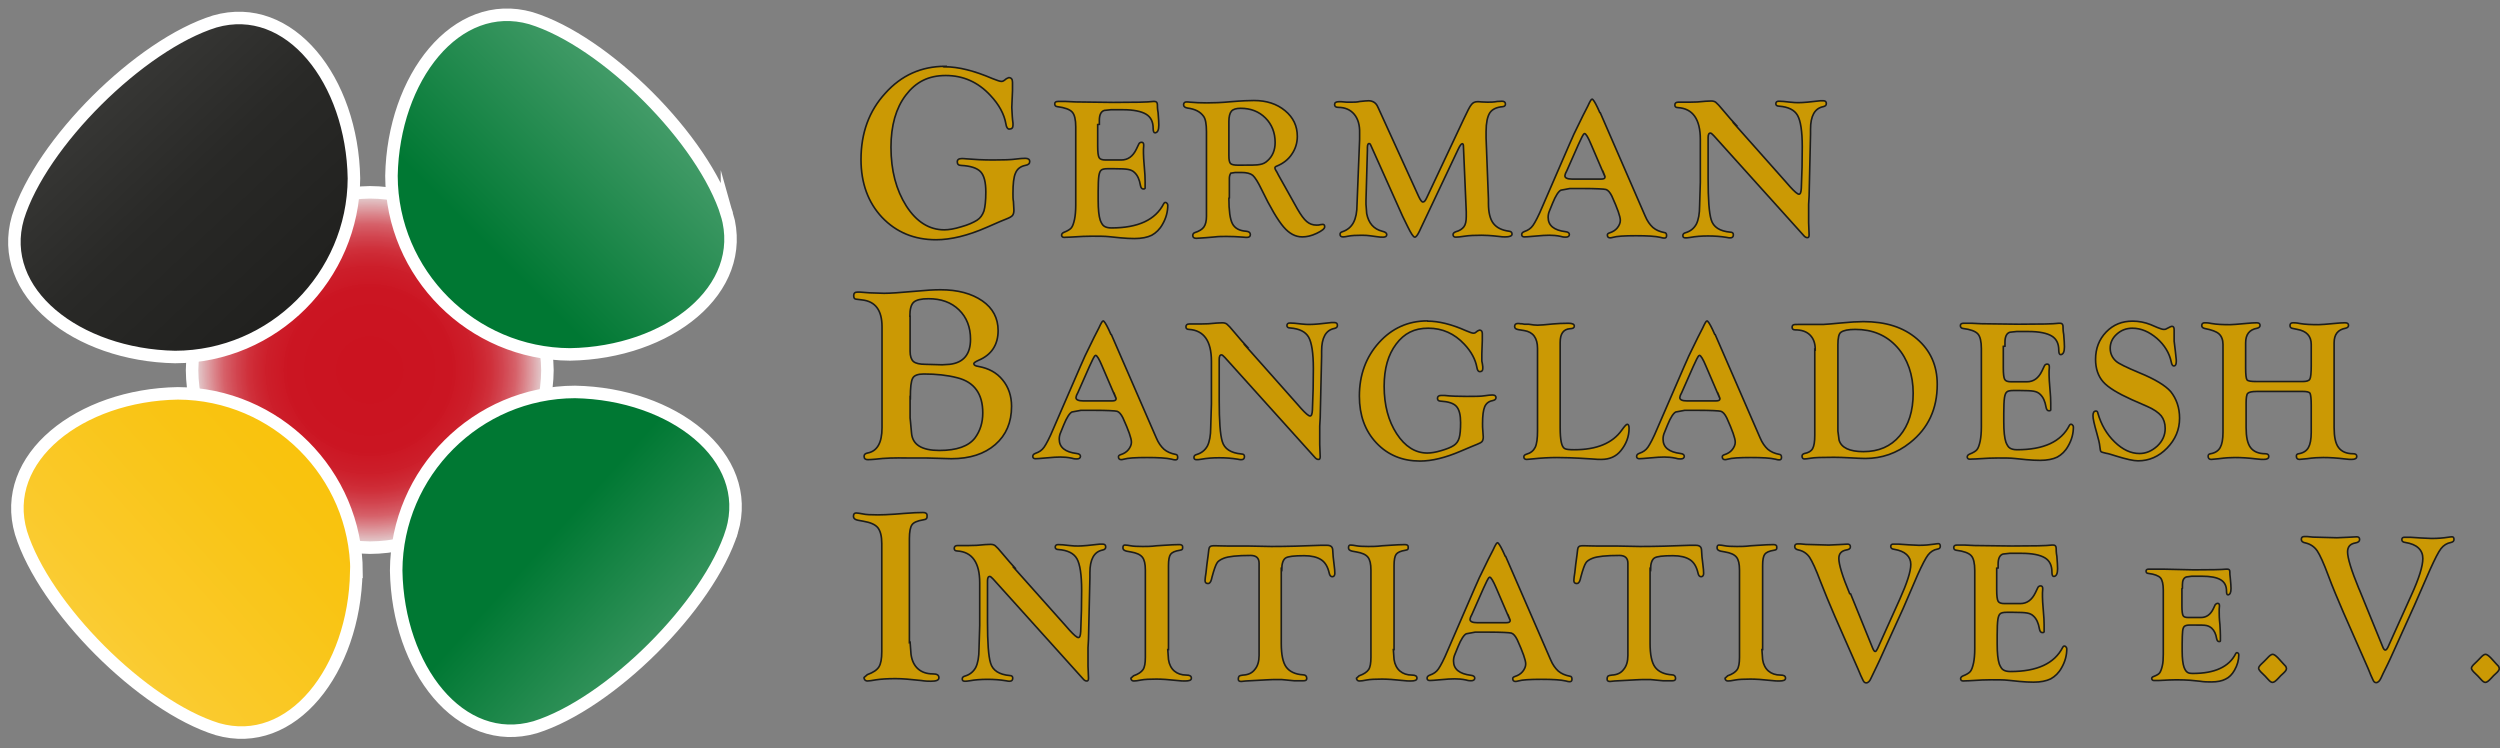 <?xml version="1.0" encoding="UTF-8"?>
<svg id="Ebene_2" data-name="Ebene 2" xmlns="http://www.w3.org/2000/svg" xmlns:xlink="http://www.w3.org/1999/xlink" viewBox="0 0 105.95 31.71">
  <rect x="0" y="0" width="105.95" height="31.71" fill="#808080" stroke="none"/>
  <defs>
    <style>
      .cls-1 {
        fill: #cb9904;
        stroke-width: .07px;
      }

      .cls-1, .cls-2, .cls-3, .cls-4, .cls-5, .cls-6, .cls-7 {
        stroke-miterlimit: 10;
      }

      .cls-1, .cls-4 {
        stroke: #1d1d1b;
      }

      .cls-2 {
        fill: url(#Unbenannter_Verlauf_80);
        stroke-width: .53px;
      }

      .cls-2, .cls-3, .cls-5, .cls-6, .cls-7 {
        stroke: #fff;
      }

      .cls-3 {
        fill: url(#Unbenannter_Verlauf_40);
      }

      .cls-3, .cls-5, .cls-7 {
        stroke-width: .53px;
      }

      .cls-4 {
        fill: #fff;
        opacity: 0;
        stroke-width: .25px;
      }

      .cls-5 {
        fill: url(#Unbenannter_Verlauf_153);
      }

      .cls-6 {
        fill: url(#Unbenannter_Verlauf_130);
        stroke-width: .53px;
      }

      .cls-7 {
        fill: url(#Unbenannter_Verlauf_82);
      }
    </style>
    <radialGradient id="Unbenannter_Verlauf_130" data-name="Unbenannter Verlauf 130" cx="15.67" cy="15.68" fx="15.67" fy="15.68" r="7.53" gradientUnits="userSpaceOnUse">
      <stop offset="0" stop-color="#cb1320"/>
      <stop offset=".09" stop-color="#cb1320"/>
      <stop offset=".1" stop-color="#cb1320"/>
      <stop offset=".46" stop-color="#cb1522" stop-opacity="1"/>
      <stop offset=".59" stop-color="#cd1e2a" stop-opacity=".99"/>
      <stop offset=".68" stop-color="#d02d38" stop-opacity=".98"/>
      <stop offset=".75" stop-color="#d5424d" stop-opacity=".96"/>
      <stop offset=".82" stop-color="#db5e67" stop-opacity=".94"/>
      <stop offset=".87" stop-color="#e38188" stop-opacity=".91"/>
      <stop offset=".92" stop-color="#ecaaaf" stop-opacity=".87"/>
      <stop offset=".97" stop-color="#f6d9db" stop-opacity=".83"/>
      <stop offset="1" stop-color="#fff" stop-opacity=".8"/>
    </radialGradient>
    <linearGradient id="Unbenannter_Verlauf_40" data-name="Unbenannter Verlauf 40" x1="20.93" y1="10.67" x2="45.66" y2="-14.07" gradientUnits="userSpaceOnUse">
      <stop offset="0" stop-color="#007833"/>
      <stop offset=".58" stop-color="#95c7aa"/>
      <stop offset="1" stop-color="#fff"/>
    </linearGradient>
    <linearGradient id="Unbenannter_Verlauf_80" data-name="Unbenannter Verlauf 80" x1="19.85" y1="13" x2="-19.94" y2="49.31" gradientUnits="userSpaceOnUse">
      <stop offset="0" stop-color="#f9c000"/>
      <stop offset=".1" stop-color="#f9c105"/>
      <stop offset=".23" stop-color="#f9c413"/>
      <stop offset=".36" stop-color="#faca2c"/>
      <stop offset=".5" stop-color="#fad34d"/>
      <stop offset=".65" stop-color="#fbde79"/>
      <stop offset=".8" stop-color="#fdebaf"/>
      <stop offset=".96" stop-color="#fefaec"/>
      <stop offset="1" stop-color="#fff"/>
    </linearGradient>
    <linearGradient id="Unbenannter_Verlauf_153" data-name="Unbenannter Verlauf 153" x1="18.92" y1="19.76" x2="-15.61" y2="-16.9" gradientUnits="userSpaceOnUse">
      <stop offset="0" stop-color="#1d1d1b"/>
      <stop offset=".18" stop-color="#20201e"/>
      <stop offset=".32" stop-color="#292927"/>
      <stop offset=".44" stop-color="#393937"/>
      <stop offset=".56" stop-color="#50504e"/>
      <stop offset=".67" stop-color="#6d6d6c"/>
      <stop offset=".77" stop-color="#929291"/>
      <stop offset=".87" stop-color="#bdbdbc"/>
      <stop offset=".97" stop-color="#ededed"/>
      <stop offset="1" stop-color="#fff"/>
    </linearGradient>
    <linearGradient id="Unbenannter_Verlauf_82" data-name="Unbenannter Verlauf 82" x1="23.1" y1="23.03" x2="48.23" y2="45.84" gradientUnits="userSpaceOnUse">
      <stop offset="0" stop-color="#007833"/>
      <stop offset=".27" stop-color="#4ca06f"/>
      <stop offset=".63" stop-color="#abd2bc"/>
      <stop offset=".88" stop-color="#e7f2ec"/>
      <stop offset="1" stop-color="#fff"/>
    </linearGradient>
  </defs>
  <g id="Ebene_1-2" data-name="Ebene 1">
    <g>
      <g>
        <path class="cls-1" d="M40.04,2.83c.58,0,1.25.17,2.02.5.2.08.32.12.38.12.05,0,.09-.02.13-.05l.06-.05s.08-.05.12-.06c.1,0,.16.06.16.19v.36s-.03.71-.03.71l.02.37c0,.09.02.19.03.3,0,.04,0,.07,0,.09,0,.11-.05.16-.16.16-.07,0-.12-.08-.14-.22-.07-.41-.29-.82-.66-1.21-.52-.56-1.15-.84-1.89-.84s-1.27.28-1.69.83c-.42.55-.63,1.29-.63,2.21,0,.99.22,1.81.65,2.49.43.67.97,1.01,1.61,1.01.19,0,.43-.04.72-.13.29-.08.51-.18.67-.28.14-.09.23-.22.29-.39.05-.17.08-.44.08-.8,0-.41-.07-.7-.22-.86-.15-.16-.43-.25-.83-.27-.11,0-.16-.06-.16-.15s.06-.14.19-.14c.04,0,.1,0,.18.01.34.03.72.05,1.15.05s.77-.01.97-.04c.16-.02.29-.03.39-.03.12,0,.19.04.19.14,0,.08-.06.14-.19.16-.2.04-.34.15-.41.32-.08.17-.11.46-.11.87,0,.13,0,.24.02.34.01.17.02.29.02.36,0,.11-.02.18-.06.23-.04.05-.13.1-.26.15-.08.03-.35.14-.82.35-.82.36-1.54.53-2.16.53-.93,0-1.69-.32-2.29-.95-.59-.63-.89-1.45-.89-2.45,0-1.12.34-2.06,1.03-2.81.68-.76,1.53-1.14,2.54-1.14Z"/>
        <path class="cls-1" d="M46.52,5.28v.91c0,.26.02.42.06.49.04.07.13.1.27.1h.13s.18,0,.18,0h.36c.28,0,.49-.15.64-.46l.1-.21c.02-.05.07-.08.12-.08.06,0,.09.04.09.11,0,.02,0,.08-.01.18,0,.07,0,.13,0,.18,0,.09.01.3.04.63.02.21.03.4.03.56v.21s0,.07,0,.08c-.01.02-.03.03-.07.03-.07,0-.11-.05-.13-.16-.04-.24-.12-.42-.25-.54-.07-.07-.16-.11-.27-.13s-.3-.03-.59-.03h-.28c-.13,0-.23.02-.27.06-.05.04-.08.12-.1.24-.02.14-.03.36-.03.66v.38c0,.39.03.67.09.85.05.12.1.21.17.25.06.04.16.07.3.07,1.13,0,1.87-.34,2.22-1.03.02-.03.04-.05.05-.05.03,0,.05,0,.08.03.02.02.04.05.04.09,0,.27-.07.54-.22.8-.12.22-.28.37-.46.47-.18.09-.43.14-.73.14-.18,0-.38-.01-.59-.03l-.49-.05c-.18-.02-.42-.02-.72-.02-.2,0-.51.01-.93.04-.11,0-.2.01-.25.01-.07,0-.1-.03-.11-.09,0-.05.03-.09.09-.12.16-.06.27-.13.32-.19.06-.07.1-.19.14-.37.03-.15.05-.35.05-.6v-3.31c0-.31-.05-.52-.15-.63-.1-.11-.31-.19-.63-.23-.08-.01-.11-.05-.11-.12,0-.07.05-.1.14-.1.02,0,.06,0,.12,0,.05,0,.12,0,.21,0l.42.02,1.59.02c.91,0,1.47-.01,1.69-.04.02,0,.04,0,.06,0,.08,0,.12.05.12.14,0,.06,0,.18.03.34.02.24.03.42.03.52,0,.21-.05.32-.16.33-.05,0-.08-.06-.08-.19,0-.28-.1-.48-.3-.6s-.53-.19-.98-.19h-.51l-.28.03c-.14.04-.21.19-.21.42v.17Z"/>
        <path class="cls-1" d="M52.08,8.4c0,.53.05.89.15,1.08s.29.3.58.32c.12.01.18.06.18.14s-.05.12-.14.12c-.03,0-.09,0-.17-.01-.24-.02-.47-.03-.69-.03-.19,0-.35,0-.5.02l-.35.03-.28.02c-.08,0-.13.01-.16.01-.1,0-.15-.04-.15-.12,0-.06.03-.1.08-.12.19-.06.32-.14.39-.24s.11-.25.11-.45v-.56s0-3.02,0-3.02c0-.33-.04-.56-.13-.67-.14-.19-.36-.3-.67-.34-.12-.02-.17-.07-.17-.14s.04-.12.12-.12c.03,0,.08,0,.15.01.21.02.45.03.71.03.28,0,.62-.01,1.03-.05.47-.04.8-.05.97-.05.53,0,.97.14,1.32.43.35.29.52.65.52,1.09,0,.28-.08.53-.23.75-.15.23-.37.4-.64.51-.06.02-.08.05-.08.08,0,.03.02.06.04.1.03.04.06.1.11.2l.37.66.43.77c.15.26.28.44.4.54.12.1.25.15.41.15.06,0,.12,0,.18-.02.03,0,.06-.01.09-.01.05,0,.08.03.08.1,0,.08-.11.17-.34.28s-.43.15-.61.15c-.29,0-.55-.14-.79-.42-.24-.28-.56-.81-.94-1.6-.15-.31-.27-.5-.37-.59-.1-.08-.26-.12-.48-.12h-.26l-.19.03s-.06.09-.06.2v.85ZM52.08,5.14v1.45c0,.18.02.29.07.34.05.05.16.07.33.07.5,0,.81,0,.92-.03.12-.02.23-.07.33-.17.2-.18.31-.44.31-.76,0-.42-.14-.77-.41-1.04s-.62-.41-1.05-.41c-.19,0-.32.04-.39.12s-.11.23-.11.44Z"/>
        <path class="cls-1" d="M58.41,4.57l1.71,3.75c.08.17.14.25.19.24.05,0,.1-.06.15-.17l1.58-3.36c.15-.32.25-.52.32-.6.06-.08.15-.12.25-.12.04,0,.1,0,.18.01.08,0,.17.01.25.01.12,0,.26,0,.42-.03.09,0,.15-.01.19-.01.1,0,.15.04.15.12,0,.07-.04.1-.11.11-.26.02-.45.11-.55.26s-.16.42-.16.79v.28s.1,2.6.1,2.6v.17c0,.38.07.67.21.85.14.18.36.29.67.33.08.01.12.05.12.12,0,.08-.1.12-.29.12-.06,0-.15,0-.27-.02-.34-.04-.58-.05-.72-.05-.29,0-.54.01-.73.04-.18.03-.31.04-.38.04-.07,0-.11-.04-.11-.11,0-.05.04-.09.12-.12.16-.04.27-.12.34-.21s.1-.24.1-.43c0-.09,0-.16,0-.2l-.12-2.78c0-.08-.02-.11-.05-.11-.04,0-.1.08-.17.23l-1.58,3.34-.06.13c-.08.17-.15.26-.2.26-.06,0-.16-.15-.31-.46l-.21-.43-1.34-2.99-.03-.06s-.03-.03-.05-.03c-.04,0-.07.06-.07.17v.13s-.06,2.11-.06,2.11v.17s.03.39.03.39c.08.41.3.66.66.75.13.03.19.08.19.14,0,.07-.05.11-.15.11-.08,0-.17,0-.27-.02l-.3-.04c-.08-.01-.18-.02-.33-.02-.25,0-.45.01-.59.04-.09.02-.16.03-.21.03-.09,0-.13-.04-.13-.11,0-.05.03-.09.1-.11.21-.07.37-.2.47-.39.1-.19.15-.44.15-.77l.11-2.75v-.28c.01-.33-.07-.6-.23-.79-.16-.19-.39-.29-.67-.29-.11,0-.16-.04-.16-.12,0-.08.06-.12.18-.12.03,0,.06,0,.1,0l.24.02s.1,0,.17,0c.13,0,.26,0,.38-.03.19-.02.31-.03.37-.03.18,0,.32.09.39.26Z"/>
        <path class="cls-1" d="M67.82,4.78l1.9,4.37c.09.22.21.38.33.49.13.11.29.18.5.22.05,0,.08.05.08.12,0,.08-.03.11-.1.11-.04,0-.09-.01-.16-.03-.21-.05-.56-.07-1.04-.07s-.81.02-.98.07c-.04.01-.08.02-.11.02-.08,0-.12-.04-.12-.12,0-.04.03-.07.09-.09.13-.04.25-.11.33-.21s.13-.21.13-.32c0-.16-.12-.5-.36-1.03-.08-.16-.16-.25-.25-.28-.09-.02-.41-.04-.96-.04h-.57l-.38.07c-.1.05-.22.23-.35.55l-.13.32c-.04.09-.06.18-.06.28,0,.35.25.55.74.61.11.01.16.06.16.12,0,.07-.06.11-.15.11-.05,0-.12,0-.21-.03-.18-.04-.35-.05-.49-.05-.13,0-.34.01-.64.04-.22.02-.35.03-.41.03-.08,0-.12-.03-.12-.1,0-.06.04-.1.12-.13.15-.05.27-.13.36-.26s.23-.39.4-.8l1.14-2.63c.09-.21.16-.35.19-.43l.39-.8.2-.39h0c.09-.2.15-.3.18-.3.04,0,.12.12.23.35l.1.22ZM67.98,7.4l-.55-1.28c-.13-.31-.22-.46-.28-.46-.03,0-.09.1-.18.3l-.08.17-.49,1.11-.05.1s-.03.08-.03.11c0,.09.1.14.3.14h1.24c.11,0,.16-.03.16-.09,0-.01,0-.04-.02-.07l-.02-.05Z"/>
        <path class="cls-1" d="M73.51,5.26l2.21,2.49.14.16c.19.21.32.32.38.32.06,0,.09-.08.1-.25.03-.62.04-1.2.04-1.76,0-.66-.07-1.1-.2-1.33s-.39-.36-.78-.39c-.09,0-.14-.04-.14-.1,0-.07.04-.11.12-.11.1,0,.26.01.49.04.15.02.27.02.36.02.19,0,.5-.03.92-.08.06,0,.1,0,.12,0,.09,0,.13.04.13.12,0,.07-.04.11-.13.13-.36.07-.54.39-.54.96v.21l-.06,2.61-.02.36v.46s0,.32,0,.32l.02.52c0,.08-.03.12-.08.11-.05,0-.1-.03-.15-.09l-3.81-4.23c-.07-.07-.11-.11-.14-.11-.07,0-.1.06-.1.19v.12s0,1.62,0,1.62c0,.87.04,1.45.13,1.74.09.31.36.49.82.53.08,0,.12.04.12.11,0,.08-.04.13-.13.13-.03,0-.09,0-.16-.02-.24-.04-.5-.06-.78-.06s-.53.02-.75.06c-.1.02-.17.02-.21.02-.08,0-.11-.03-.11-.1,0-.06.04-.1.12-.12.2-.06.35-.18.45-.36.09-.18.14-.44.14-.79l.03-.99v-1.81c0-.86-.32-1.31-.95-1.35-.09,0-.13-.04-.13-.11,0-.08.05-.12.14-.12h.29s.18,0,.18,0c.22,0,.45-.01.7-.04.09,0,.17-.01.23-.01.09,0,.15.02.2.06.05.04.16.15.32.35l.29.34c.11.13.18.21.21.24Z"/>
        <path class="cls-1" d="M37.38,13.85c0-.7-.28-1.08-.85-1.14l-.24-.03c-.08,0-.11-.06-.11-.15,0-.1.05-.15.15-.15h.13s.39.03.39.03c.32.01.53.02.62.02.25,0,.7-.03,1.36-.09.41-.04.75-.06,1.03-.06.73,0,1.32.16,1.77.47s.67.74.67,1.26c0,.6-.28,1.03-.83,1.26-.13.06-.19.1-.2.14,0,.06.06.1.2.12.43.08.77.26,1.02.57.25.3.38.68.38,1.12,0,.68-.23,1.22-.69,1.62-.46.4-1.08.6-1.86.6l-1.05-.03h-.81c-.52-.01-.97,0-1.35.05-.12.01-.23.02-.33.02s-.16-.04-.16-.14c0-.08.05-.12.14-.14.41-.07.62-.43.62-1.07v-4.29ZM38.57,13.4v1.49c0,.2.05.35.14.43s.27.12.51.12l.71.02.32-.02c.59-.07.88-.43.88-1.06,0-.51-.16-.93-.49-1.25-.33-.32-.76-.47-1.29-.47-.31,0-.52.05-.63.15-.11.1-.16.3-.16.59ZM38.57,16.85v.86l.02.2.04.44c.04.5.44.74,1.18.74s1.24-.18,1.51-.53c.22-.3.33-.65.33-1.06,0-.81-.36-1.31-1.08-1.49-.42-.11-.89-.16-1.42-.16-.25,0-.41.06-.47.18-.07.12-.1.4-.1.83Z"/>
        <path class="cls-1" d="M47.1,14.18l1.9,4.37c.09.22.21.38.33.49.13.11.29.18.5.22.05,0,.08.05.08.12,0,.08-.03.11-.1.11-.04,0-.09-.01-.16-.03-.21-.05-.56-.07-1.04-.07s-.81.02-.98.07c-.04.01-.08.02-.11.02-.08,0-.12-.04-.12-.12,0-.04.03-.07.09-.09.13-.04.25-.11.33-.21s.13-.21.13-.32c0-.16-.12-.5-.36-1.03-.08-.16-.16-.25-.25-.28-.09-.02-.41-.04-.96-.04h-.57l-.38.07c-.1.05-.22.23-.35.55l-.13.32c-.04.09-.06.18-.06.28,0,.35.25.55.74.61.11.01.16.06.16.12,0,.07-.06.11-.15.11-.05,0-.12,0-.21-.03-.18-.04-.35-.05-.49-.05-.13,0-.34.01-.64.04-.22.02-.35.03-.41.03-.08,0-.12-.03-.12-.1,0-.06.04-.1.12-.13.15-.05.27-.13.36-.26s.23-.39.4-.8l1.14-2.63c.09-.21.16-.35.19-.43l.39-.8.2-.39h0c.09-.2.15-.3.18-.3.04,0,.12.12.23.35l.1.22ZM47.26,16.8l-.55-1.28c-.13-.31-.22-.46-.28-.46-.03,0-.09.1-.18.3l-.08.17-.49,1.11-.05.1s-.03.08-.03.11c0,.09.1.14.3.14h1.24c.11,0,.16-.03.16-.09,0-.01,0-.04-.02-.07l-.02-.05Z"/>
        <path class="cls-1" d="M52.79,14.66l2.21,2.49.14.16c.19.21.32.32.38.32.06,0,.09-.08.1-.25.03-.62.04-1.2.04-1.76,0-.66-.07-1.1-.2-1.33s-.39-.36-.78-.39c-.09,0-.14-.04-.14-.1,0-.07.04-.11.12-.11.1,0,.26.01.49.04.15.02.27.02.36.02.19,0,.5-.03.92-.08.06,0,.1,0,.12,0,.09,0,.13.04.13.12,0,.07-.04.11-.13.13-.36.07-.54.39-.54.96v.21l-.06,2.61-.02.36v.46s0,.32,0,.32l.02.52c0,.08-.03.12-.08.11-.05,0-.1-.03-.15-.09l-3.81-4.23c-.07-.07-.11-.11-.14-.11-.07,0-.1.06-.1.19v.12s0,1.62,0,1.62c0,.87.04,1.45.13,1.74.09.31.36.49.82.53.08,0,.12.04.12.11,0,.08-.04.13-.13.13-.03,0-.09,0-.16-.02-.24-.04-.5-.06-.78-.06s-.53.02-.75.06c-.1.02-.17.02-.21.02-.08,0-.11-.03-.11-.1,0-.06.04-.1.12-.12.2-.06.35-.18.45-.36.09-.18.14-.44.14-.79l.03-.99v-1.81c0-.86-.32-1.31-.95-1.35-.09,0-.13-.04-.13-.11,0-.08.05-.12.14-.12h.29s.18,0,.18,0c.22,0,.45-.01.7-.04.09,0,.17-.01.23-.01.09,0,.15.02.2.06.05.04.16.15.32.35l.29.34c.11.13.18.21.21.24Z"/>
        <path class="cls-1" d="M60.5,13.61c.47,0,1.01.13,1.64.41.16.07.26.1.31.1.04,0,.07-.01.1-.04l.05-.04s.06-.04.1-.05c.08,0,.12.05.12.15v.29s-.02.57-.02.57v.3c.02.08.03.16.04.24,0,.03,0,.06,0,.08,0,.09-.04.13-.13.13-.06,0-.1-.06-.12-.18-.06-.33-.23-.66-.53-.98-.42-.45-.93-.68-1.53-.68s-1.02.22-1.36.67c-.34.45-.51,1.04-.51,1.79,0,.8.18,1.47.53,2.01.35.54.79.82,1.3.82.15,0,.35-.03.58-.1.24-.07.42-.14.54-.22.11-.07.19-.18.23-.32s.06-.35.06-.65c0-.33-.06-.56-.18-.69s-.34-.2-.67-.22c-.09,0-.13-.05-.13-.12s.05-.12.15-.12c.03,0,.08,0,.15,0,.27.03.58.04.93.04s.62,0,.79-.03c.12-.02.23-.03.31-.03.1,0,.15.04.15.11,0,.07-.05.11-.15.13-.16.03-.27.12-.33.26-.06.14-.09.38-.09.71,0,.1,0,.19.01.28.01.14.02.24.02.29,0,.09-.02.15-.05.19-.03.04-.11.08-.21.12-.06.02-.29.12-.67.28-.67.29-1.25.43-1.75.43-.75,0-1.37-.26-1.85-.77-.48-.51-.72-1.17-.72-1.98,0-.9.28-1.66.83-2.27.55-.61,1.24-.92,2.05-.92Z"/>
        <path class="cls-1" d="M66.12,18.13c0,.52.06.81.19.88.07.04.21.05.41.05.95,0,1.62-.28,2.01-.83.12-.17.2-.25.23-.25.05,0,.08.06.08.17,0,.35-.12.67-.35.95-.2.25-.48.37-.83.37-.07,0-.21,0-.4-.02-.05,0-.22-.01-.5-.03l-.46-.02c-.15,0-.33-.01-.52-.01-.32,0-.67.02-1.05.06-.11.01-.19.02-.23.02-.08,0-.12-.04-.12-.11,0-.05.04-.09.11-.11.18-.05.3-.15.37-.29s.1-.38.1-.7v-3.49c0-.45-.19-.7-.56-.76l-.25-.04c-.11-.02-.16-.06-.16-.13,0-.08.04-.13.13-.13.03,0,.07,0,.12.01.04,0,.09,0,.16.02h.18c.17.03.3.04.38.04.13,0,.35-.02.64-.05.22-.02.44-.03.67-.03.17,0,.25.04.25.12,0,.07-.06.11-.18.11-.28.02-.42.21-.42.58v3.63Z"/>
        <path class="cls-1" d="M72.69,14.18l1.9,4.37c.09.22.21.38.33.49.13.11.29.18.5.22.05,0,.08.05.08.12,0,.08-.03.11-.1.11-.04,0-.09-.01-.16-.03-.21-.05-.56-.07-1.04-.07s-.81.02-.98.07c-.04.01-.08.02-.11.02-.08,0-.12-.04-.12-.12,0-.04.03-.07.09-.09.13-.04.25-.11.33-.21s.13-.21.13-.32c0-.16-.12-.5-.36-1.03-.08-.16-.16-.25-.25-.28-.09-.02-.41-.04-.96-.04h-.57l-.38.07c-.1.05-.22.23-.35.55l-.13.32c-.04.09-.06.18-.06.28,0,.35.25.55.74.61.11.01.16.06.16.12,0,.07-.06.11-.15.11-.05,0-.12,0-.21-.03-.18-.04-.35-.05-.49-.05-.13,0-.34.01-.64.04-.22.02-.35.03-.41.03-.08,0-.12-.03-.12-.1,0-.06.04-.1.12-.13.15-.05.27-.13.36-.26s.23-.39.4-.8l1.14-2.63c.09-.21.16-.35.19-.43l.39-.8.2-.39h0c.09-.2.15-.3.18-.3.04,0,.12.12.23.35l.1.22ZM72.85,16.8l-.55-1.28c-.13-.31-.22-.46-.28-.46-.03,0-.09.1-.18.3l-.08.17-.49,1.11-.05.1s-.03.08-.03.11c0,.09.1.14.3.14h1.24c.11,0,.16-.03.16-.09,0-.01,0-.04-.02-.07l-.02-.05Z"/>
        <path class="cls-1" d="M76.93,14.82c0-.27-.07-.47-.22-.62-.15-.15-.36-.22-.63-.22-.09,0-.13-.04-.13-.11,0-.05.02-.08.05-.1s.12-.02.24-.02h.64c.15,0,.28,0,.39,0,.18-.01.42-.03.72-.06.41-.04.74-.06.98-.06.95,0,1.7.24,2.27.73s.86,1.13.86,1.93c0,1.04-.38,1.86-1.15,2.47-.56.45-1.2.67-1.9.67-.12,0-.35-.01-.71-.03-.2-.01-.41-.02-.62-.02-.5,0-.83.01-.99.04-.13.02-.21.03-.26.03-.06,0-.1-.04-.1-.12,0-.06.04-.09.1-.11.17-.03.29-.1.35-.21.06-.11.09-.29.09-.56v-3.64ZM77.89,14.6v3.67l.05.38c.09.32.44.49,1.03.49.65,0,1.16-.22,1.54-.67s.57-1.05.57-1.81-.23-1.45-.68-1.95-1.04-.75-1.77-.75c-.29,0-.5.04-.61.12-.09.06-.13.24-.13.53Z"/>
        <path class="cls-1" d="M84.9,14.68v.91c0,.26.02.42.06.49.04.07.13.1.27.1h.13s.18,0,.18,0h.36c.28,0,.49-.15.64-.46l.1-.21c.02-.05.07-.08.12-.08.06,0,.09.04.09.11,0,.02,0,.08-.01.18,0,.07,0,.13,0,.18,0,.09.01.3.04.63.02.21.03.4.03.56v.21s0,.07,0,.08c-.01.02-.03.03-.07.03-.07,0-.11-.05-.13-.16-.04-.24-.12-.42-.25-.54-.07-.07-.16-.11-.27-.13s-.3-.03-.59-.03h-.28c-.13,0-.23.02-.27.06-.05.04-.08.12-.1.24-.02.14-.03.36-.03.66v.38c0,.39.03.67.09.85.05.12.1.21.17.25.06.04.16.07.3.07,1.13,0,1.87-.34,2.22-1.03.02-.03.04-.05.05-.05.03,0,.05,0,.08.03.02.02.04.05.04.09,0,.27-.07.54-.22.8-.12.22-.28.37-.46.47-.18.09-.43.14-.73.14-.18,0-.38-.01-.59-.03l-.49-.05c-.18-.02-.42-.02-.72-.02-.2,0-.51.01-.93.04-.11,0-.2.01-.25.01-.07,0-.1-.03-.11-.09,0-.05.03-.09.09-.12.16-.06.27-.13.32-.19.06-.07.1-.19.14-.37.03-.15.05-.35.05-.6v-3.31c0-.31-.05-.52-.15-.63-.1-.11-.31-.19-.63-.23-.07-.01-.11-.05-.11-.12,0-.07.05-.1.14-.1.02,0,.06,0,.12,0,.05,0,.12,0,.21,0l.42.02,1.59.02c.91,0,1.47-.01,1.69-.04.02,0,.04,0,.06,0,.08,0,.12.05.12.14,0,.06,0,.18.03.34.02.24.03.42.03.52,0,.21-.05.32-.16.33-.05,0-.08-.06-.08-.19,0-.28-.1-.48-.3-.6s-.53-.19-.98-.19h-.51l-.28.03c-.14.04-.21.19-.21.42v.17Z"/>
        <path class="cls-1" d="M90.38,13.61c.26,0,.52.05.77.15l.28.12c.13.05.21.08.27.08.04,0,.08,0,.12-.03l.16-.08s.04-.02.07-.02c.06,0,.09.05.09.14v.34c0,.05,0,.1,0,.15l.05.41.04.38s0,.06,0,.08c0,.12-.04.18-.1.18-.05,0-.09-.05-.11-.16-.08-.39-.29-.73-.61-1.01-.33-.28-.67-.43-1.04-.43-.25,0-.47.08-.66.25-.19.17-.28.37-.28.6,0,.21.08.4.25.55.11.1.44.26.99.49.66.27,1.1.54,1.32.79.25.31.38.69.38,1.13,0,.49-.18.91-.53,1.27-.35.36-.76.54-1.23.54-.19,0-.5-.07-.92-.2-.2-.06-.34-.11-.43-.12-.13-.03-.2-.05-.22-.07-.02-.02-.04-.1-.05-.22-.01-.13-.06-.32-.13-.57-.11-.38-.16-.62-.16-.73,0-.13.04-.2.13-.2.04,0,.07.03.08.1.14.48.37.88.71,1.21.34.33.69.49,1.05.49.28,0,.53-.11.76-.32.22-.21.33-.46.33-.74,0-.22-.06-.4-.17-.54-.12-.14-.32-.28-.6-.4l-.64-.28c-.6-.27-1.01-.52-1.22-.76-.21-.24-.32-.56-.32-.95,0-.46.15-.85.45-1.16.3-.31.67-.46,1.12-.46Z"/>
        <path class="cls-1" d="M97.61,16.59h-1.98c-.2,0-.32.03-.37.08-.05.05-.07.19-.07.41v1.04c0,.4.06.68.19.85.13.17.34.26.63.26.09,0,.14.04.14.11,0,.09-.07.13-.22.13-.05,0-.15,0-.3-.02-.33-.04-.63-.06-.91-.06-.17,0-.4.01-.69.05-.17.02-.28.03-.32.03-.09,0-.13-.05-.13-.14,0-.06.04-.09.1-.1.19-.03.33-.12.41-.26.08-.14.12-.36.12-.65v-.23s0-3.49,0-3.49c0-.2-.06-.35-.17-.45-.11-.1-.31-.17-.61-.23-.08-.02-.12-.06-.12-.12,0-.08.04-.12.13-.12.05,0,.14,0,.28.03.23.04.49.05.79.05.1,0,.32-.02.66-.05.2-.02.35-.03.46-.03s.15.04.15.11c0,.06-.04.1-.12.12-.33.06-.49.26-.49.62v1.07c0,.28.02.45.06.5s.17.07.4.07h1.95c.17,0,.27-.03.31-.1.04-.07.06-.26.06-.57v-.9c0-.36-.2-.57-.59-.64l-.19-.04c-.08-.01-.12-.05-.12-.12,0-.08.04-.12.13-.12.05,0,.14,0,.28.03.23.04.5.05.8.05.11,0,.33-.02.66-.05.2-.02.35-.03.46-.03s.15.04.15.11c0,.06-.04.1-.12.12-.33.06-.49.26-.49.62v3.59c0,.4.06.68.19.85.13.17.33.26.62.26.1,0,.15.04.15.11,0,.09-.07.13-.22.13-.05,0-.15,0-.29-.02-.33-.04-.63-.06-.91-.06-.18,0-.41.01-.69.05-.17.02-.28.03-.32.03-.09,0-.13-.05-.13-.14,0-.06.03-.09.1-.1.19-.03.33-.12.41-.26.08-.14.12-.36.12-.65v-.23s0-.92,0-.92c0-.27-.02-.44-.05-.5-.04-.06-.14-.08-.31-.08Z"/>
        <path class="cls-1" d="M38.57,27.22l.04.52c.04.27.14.47.3.61.16.14.37.21.63.21.17,0,.25.05.25.16s-.11.15-.34.15c-.1,0-.23,0-.41-.03-.45-.05-.81-.08-1.09-.08-.34,0-.62.02-.82.05-.17.03-.3.05-.37.05s-.12-.04-.14-.11v-.04s.14-.12.14-.12c.25-.09.41-.2.49-.33.08-.13.12-.34.12-.64v-.46s0-4.12,0-4.12c0-.32-.06-.54-.17-.68-.11-.13-.31-.22-.61-.27-.18-.03-.29-.05-.34-.08s-.08-.07-.08-.13c0-.1.04-.14.12-.14.06,0,.16.02.28.04.12.03.33.04.63.04.19,0,.43-.01.72-.03l.38-.03c.36-.03.63-.04.82-.04.11,0,.17.04.17.13,0,.06,0,.1-.03.13s-.06.04-.13.05c-.25.04-.41.11-.48.21-.07.1-.11.29-.11.59v4.4Z"/>
        <path class="cls-1" d="M42.97,24.06l2.21,2.48.14.16c.19.21.32.32.38.32.06,0,.09-.08.1-.25.03-.62.04-1.2.04-1.76,0-.65-.07-1.1-.2-1.33s-.39-.36-.78-.39c-.09,0-.14-.04-.14-.1,0-.07.04-.11.12-.11.1,0,.26.01.49.04.15.02.27.02.36.02.19,0,.5-.03.92-.08.06,0,.1,0,.12,0,.09,0,.13.04.13.12,0,.07-.04.11-.13.13-.36.07-.54.39-.54.96v.21l-.06,2.61-.02.36v.46s0,.32,0,.32l.02.52c0,.08-.03.12-.08.11-.05,0-.1-.03-.15-.09l-3.81-4.23c-.07-.07-.11-.11-.14-.11-.07,0-.1.06-.1.19v.12s0,1.62,0,1.62c0,.87.04,1.45.13,1.74.09.31.36.49.82.53.08,0,.12.04.12.11,0,.08-.04.13-.13.13-.03,0-.09,0-.16-.02-.24-.04-.5-.06-.78-.06s-.53.02-.75.06c-.1.02-.17.02-.21.02-.08,0-.11-.03-.11-.1,0-.06.04-.1.12-.12.2-.06.35-.18.45-.36.09-.18.14-.44.14-.79l.03-.99v-1.81c0-.86-.32-1.31-.95-1.35-.09,0-.13-.04-.13-.11,0-.08.05-.12.14-.12h.29s.18,0,.18,0c.22,0,.45-.01.7-.04.09,0,.17-.01.23-.01.09,0,.15.02.2.06.05.04.16.15.32.35l.29.34c.11.13.18.21.21.24Z"/>
        <path class="cls-1" d="M49.49,27.53l.03.42c.03.21.12.38.25.49s.3.17.51.17c.14,0,.21.04.21.13s-.09.12-.27.12c-.08,0-.19,0-.33-.02-.36-.04-.66-.06-.88-.06-.28,0-.5.01-.66.04-.14.03-.24.04-.3.04s-.1-.03-.12-.09v-.03s.11-.1.11-.1c.2-.07.33-.16.4-.26s.1-.28.1-.52v-.37s0-3.33,0-3.33c0-.26-.04-.44-.13-.55-.09-.11-.25-.18-.49-.22-.14-.02-.23-.04-.27-.07-.04-.02-.06-.06-.06-.11,0-.08.03-.12.1-.11.05,0,.12.01.23.03.1.02.27.03.51.03.16,0,.35,0,.58-.03l.31-.02c.29-.02.51-.03.66-.03.09,0,.14.03.14.1,0,.05,0,.08-.02.1-.01.02-.05.03-.1.04-.2.03-.33.09-.39.17s-.09.24-.09.48v3.56Z"/>
        <path class="cls-1" d="M54.3,24.12v3.15c0,.47.07.81.21,1s.38.31.72.33c.1,0,.15.06.15.15,0,.07-.04.1-.13.1-.02,0-.05,0-.1,0h-.31s-.52-.05-.52-.05c-.04,0-.1,0-.17,0-.16,0-.31,0-.43.01l-.92.05c-.1.01-.17.02-.2.02-.09,0-.13-.04-.12-.11,0-.06.02-.1.04-.12.03-.02.08-.03.16-.04.22-.01.39-.09.5-.24.12-.14.18-.34.18-.59v-.2s0-3.71,0-3.71c0-.22-.12-.33-.36-.33-.56,0-.94.04-1.14.12-.15.06-.25.13-.29.21-.05.08-.12.27-.2.57l-.03.12c-.03.11-.08.17-.14.17-.09,0-.13-.04-.13-.13,0-.08.02-.19.04-.33l.04-.36.05-.37.03-.25c.01-.11.07-.16.18-.16.03,0,.08,0,.14,0,.11,0,.26.01.46.01h.85s1.02.02,1.02.02c.66,0,1.35-.02,2.08-.05.15,0,.24,0,.28,0,.15,0,.23.06.24.19l.02.3s.02.16.04.34c.02.15.03.27.03.36s-.04.14-.11.14c-.06,0-.11-.05-.13-.16-.06-.26-.17-.45-.34-.56s-.41-.17-.72-.17c-.42,0-.69.03-.79.1-.1.07-.16.23-.16.49Z"/>
        <path class="cls-1" d="M59.05,27.53l.03.42c.03.21.12.38.25.49s.3.17.51.17c.14,0,.21.04.21.13s-.09.12-.27.12c-.08,0-.19,0-.33-.02-.36-.04-.66-.06-.88-.06-.28,0-.5.01-.66.04-.14.03-.24.04-.3.04s-.1-.03-.12-.09v-.03s.11-.1.11-.1c.2-.07.33-.16.4-.26s.1-.28.1-.52v-.37s0-3.33,0-3.33c0-.26-.04-.44-.13-.55-.09-.11-.25-.18-.49-.22-.14-.02-.23-.04-.27-.07-.04-.02-.06-.06-.06-.11,0-.08.03-.12.1-.11.05,0,.12.01.23.03.1.02.27.03.51.03.16,0,.35,0,.58-.03l.31-.02c.29-.02.51-.03.66-.03.09,0,.14.03.14.1,0,.05,0,.08-.02.1-.01.02-.05.03-.1.04-.2.03-.33.09-.39.17s-.09.24-.09.48v3.56Z"/>
        <path class="cls-1" d="M63.81,23.58l1.9,4.37c.09.22.21.38.33.49.13.11.29.18.5.22.05,0,.08.05.08.12,0,.08-.03.11-.1.11-.04,0-.09-.01-.16-.03-.21-.05-.56-.07-1.04-.07s-.81.02-.98.07c-.04.01-.08.02-.11.02-.08,0-.12-.04-.12-.12,0-.04.03-.07.09-.09.13-.04.25-.11.33-.21s.13-.21.13-.32c0-.16-.12-.5-.36-1.03-.08-.16-.16-.25-.25-.28-.09-.02-.41-.04-.96-.04h-.57l-.38.07c-.1.05-.22.23-.35.55l-.13.32c-.04.09-.06.18-.06.28,0,.35.25.55.74.61.11.01.16.06.16.12,0,.07-.06.11-.15.11-.05,0-.12,0-.21-.03-.18-.04-.35-.05-.49-.05-.13,0-.34.01-.64.04-.22.02-.35.03-.41.03-.08,0-.12-.03-.12-.1,0-.06.04-.1.12-.13.15-.05.27-.13.36-.26s.23-.39.4-.8l1.14-2.63c.09-.21.16-.35.19-.43l.39-.8.2-.39h0c.09-.2.15-.3.18-.3.04,0,.12.12.23.35l.1.22ZM63.96,26.2l-.55-1.28c-.13-.3-.22-.46-.28-.46-.03,0-.09.1-.18.3l-.08.17-.49,1.11-.05.1s-.03.08-.03.11c0,.09.1.14.3.14h1.24c.11,0,.16-.03.16-.09,0-.01,0-.04-.02-.07l-.02-.05Z"/>
        <path class="cls-1" d="M69.93,24.12v3.15c0,.47.07.81.21,1s.38.31.72.33c.1,0,.15.06.15.15,0,.07-.04.1-.13.1-.02,0-.05,0-.1,0h-.31s-.52-.05-.52-.05c-.04,0-.1,0-.17,0-.16,0-.31,0-.43.01l-.92.05c-.1.01-.17.02-.2.02-.09,0-.13-.04-.12-.11,0-.06.02-.1.04-.12.03-.02.08-.03.16-.04.22-.01.39-.09.5-.24.12-.14.18-.34.18-.59v-.2s0-3.71,0-3.71c0-.22-.12-.33-.36-.33-.56,0-.94.04-1.14.12-.15.06-.25.13-.29.21-.05.08-.12.27-.2.57l-.03.12c-.03.11-.08.17-.14.17-.09,0-.13-.04-.13-.13,0-.08.02-.19.04-.33l.04-.36.05-.37.03-.25c.01-.11.07-.16.18-.16.03,0,.08,0,.14,0,.11,0,.26.01.46.01h.85s1.02.02,1.02.02c.66,0,1.35-.02,2.08-.05.15,0,.24,0,.28,0,.15,0,.23.06.24.19l.02.3s.02.16.04.34c.02.15.03.27.03.36s-.04.14-.11.14c-.06,0-.11-.05-.13-.16-.06-.26-.17-.45-.34-.56s-.41-.17-.72-.17c-.42,0-.69.03-.79.1-.1.07-.16.23-.16.49Z"/>
        <path class="cls-1" d="M74.67,27.53l.03.42c.03.21.12.38.25.49s.3.17.51.17c.14,0,.21.04.21.13s-.09.12-.27.12c-.08,0-.19,0-.33-.02-.36-.04-.66-.06-.88-.06-.28,0-.5.01-.66.04-.14.03-.24.04-.3.04s-.1-.03-.12-.09v-.03s.11-.1.11-.1c.2-.07.33-.16.4-.26s.1-.28.1-.52v-.37s0-3.33,0-3.33c0-.26-.04-.44-.13-.55-.09-.11-.25-.18-.49-.22-.14-.02-.23-.04-.27-.07-.04-.02-.06-.06-.06-.11,0-.08.03-.12.1-.11.05,0,.12.01.23.03.1.02.27.03.51.03.16,0,.35,0,.58-.03l.31-.02c.29-.02.51-.03.66-.03.09,0,.14.03.14.1,0,.05,0,.08-.02.1-.01.02-.05.03-.1.04-.2.03-.33.09-.39.17s-.09.24-.09.48v3.56Z"/>
        <path class="cls-1" d="M78.43,25.17l.93,2.29c.04.1.08.15.11.15.03,0,.06-.04.1-.12l.94-2.09c.31-.69.47-1.18.47-1.48,0-.17-.06-.31-.18-.42-.12-.11-.29-.18-.52-.22-.1-.01-.15-.05-.15-.12s.04-.1.1-.1c.04,0,.11,0,.23,0l.44.03c.2.01.34.02.42.02.25,0,.47-.02.66-.05.07-.01.13-.02.17-.02.05,0,.08.04.08.11,0,.07-.04.11-.12.12-.16.03-.29.11-.4.25-.1.13-.25.42-.44.84l-.62,1.44-.72,1.58c-.23.52-.36.79-.38.83-.15.31-.24.49-.26.54-.05.12-.12.19-.2.19-.05,0-.1-.03-.13-.1l-.1-.21-.11-.26-.99-2.25c-.24-.55-.44-1.05-.61-1.48-.19-.51-.35-.85-.46-1.02-.11-.16-.27-.27-.46-.31-.11-.02-.17-.07-.17-.14,0-.08.04-.12.12-.12.02,0,.06,0,.12,0,.14.02.31.03.5.03l.7.02.44-.02c.19-.01.31-.02.36-.02.08,0,.12.04.12.12,0,.07-.06.11-.18.13-.21.04-.31.16-.31.36,0,.25.15.75.46,1.49Z"/>
        <path class="cls-1" d="M84.62,24.08v.91c0,.26.02.42.06.49.04.07.13.1.27.1h.13s.18,0,.18,0h.36c.28,0,.49-.15.64-.46l.1-.21c.02-.05.07-.08.12-.08.06,0,.09.04.09.11,0,.02,0,.08-.01.18,0,.07,0,.13,0,.18,0,.09.01.3.04.63.02.21.03.4.03.56v.21s0,.07,0,.08c-.01.02-.03.03-.07.03-.07,0-.11-.05-.13-.16-.04-.24-.12-.42-.25-.54-.07-.07-.16-.11-.27-.13s-.3-.03-.59-.03h-.28c-.13,0-.23.02-.27.06-.05.04-.08.12-.1.24-.02.14-.03.36-.03.66v.38c0,.39.03.67.09.85.05.12.1.21.17.25.06.04.16.07.3.07,1.13,0,1.87-.34,2.22-1.03.02-.03.04-.05.05-.05.03,0,.05,0,.08.03.02.02.04.05.04.09,0,.27-.07.54-.22.8-.12.22-.28.37-.46.47-.18.09-.43.14-.73.14-.18,0-.38-.01-.59-.03l-.49-.05c-.18-.02-.42-.02-.72-.02-.2,0-.51.01-.93.04-.11,0-.2.01-.25.01-.07,0-.1-.03-.11-.09,0-.05.03-.09.09-.12.16-.06.27-.13.32-.19.06-.07.1-.19.14-.37.03-.15.05-.35.05-.6v-3.31c0-.31-.05-.52-.15-.63-.1-.11-.31-.19-.63-.23-.08-.01-.11-.05-.11-.12,0-.07.05-.1.14-.1.02,0,.06,0,.12,0,.05,0,.12,0,.2,0l.42.02,1.59.02c.91,0,1.47-.01,1.69-.04.02,0,.04,0,.06,0,.08,0,.12.05.12.14,0,.06,0,.18.03.34.02.24.03.42.03.52,0,.21-.05.32-.16.33-.05,0-.08-.06-.08-.19,0-.28-.1-.48-.3-.6s-.53-.19-.98-.19h-.51l-.28.03c-.14.04-.21.19-.21.42v.17Z"/>
        <path class="cls-1" d="M92.47,24.95v.74c0,.21.02.35.05.4.03.06.11.08.22.08h.1s.15,0,.15,0h.29c.22,0,.4-.12.52-.37l.08-.17s.05-.06.1-.06c.05,0,.08.03.08.09,0,.02,0,.07-.01.15,0,.06,0,.11,0,.15,0,.07,0,.25.03.51.01.18.02.33.02.46v.17s0,.05,0,.07c0,.01-.03.02-.05.02-.06,0-.09-.04-.11-.13-.03-.19-.1-.34-.21-.44-.06-.05-.13-.09-.22-.11-.09-.02-.25-.02-.48-.02h-.23c-.11,0-.18.02-.22.05-.04.03-.07.1-.08.2-.01.11-.02.29-.02.54v.31c0,.32.03.55.08.69.04.1.08.17.14.21.05.04.13.05.24.05.92,0,1.53-.28,1.81-.84.02-.03.03-.04.04-.04.02,0,.04,0,.06.02s.03.04.03.07c0,.22-.06.44-.18.65-.1.18-.23.31-.38.38-.15.08-.35.12-.6.12-.15,0-.31,0-.49-.03l-.4-.04c-.15-.01-.34-.02-.59-.02-.17,0-.42.01-.76.03-.09,0-.16,0-.2,0-.05,0-.08-.03-.09-.08,0-.04.02-.07.08-.09.13-.05.22-.1.26-.16s.08-.16.11-.3c.03-.12.04-.28.04-.49v-2.71c0-.25-.04-.43-.12-.52-.08-.09-.26-.16-.52-.19-.06,0-.09-.04-.09-.1,0-.05.04-.08.11-.08.02,0,.05,0,.1,0,.04,0,.1,0,.17,0h.34s1.3.03,1.3.03c.75,0,1.2-.01,1.38-.03.02,0,.03,0,.05,0,.07,0,.1.04.1.11,0,.05,0,.15.02.28.02.2.03.34.03.43,0,.17-.04.26-.13.27-.04,0-.06-.05-.06-.15,0-.23-.08-.39-.25-.49-.17-.1-.43-.15-.8-.15h-.42l-.23.03c-.12.04-.17.15-.17.34v.14Z"/>
        <path class="cls-1" d="M96.31,27.73c.06,0,.13.05.23.15l.2.22.13.14s.03.06.03.1c0,.05-.05.12-.15.21-.05.04-.12.11-.19.19-.11.12-.19.18-.25.18-.05,0-.11-.04-.18-.12-.1-.11-.18-.2-.24-.25-.11-.1-.17-.18-.17-.23,0-.05.05-.12.15-.21.05-.04.12-.12.22-.22.1-.11.17-.16.23-.16Z"/>
        <path class="cls-1" d="M99.99,24.99l.98,2.4c.04.11.08.16.12.16.03,0,.07-.04.11-.12l.99-2.2c.33-.72.49-1.24.49-1.56,0-.18-.06-.33-.19-.45-.13-.12-.31-.19-.55-.23-.1-.01-.15-.05-.15-.12s.04-.1.11-.1c.04,0,.12,0,.25,0l.46.03c.21.01.36.02.44.02.27,0,.5-.02.69-.05.08-.01.13-.02.18-.02.05,0,.08.04.08.11,0,.07-.04.11-.13.13-.17.03-.31.12-.42.26-.11.14-.26.44-.46.88l-.66,1.51-.75,1.66c-.24.54-.38.83-.4.87-.16.32-.25.51-.27.56-.06.13-.13.2-.21.2-.06,0-.1-.04-.13-.11l-.1-.22-.11-.27-1.04-2.36c-.25-.58-.47-1.1-.64-1.56-.2-.54-.36-.89-.48-1.07-.12-.17-.28-.28-.49-.33-.12-.02-.18-.07-.18-.15,0-.08.04-.12.12-.12.02,0,.07,0,.13,0,.15.02.32.03.52.03l.74.02.46-.02c.2-.01.32-.02.38-.02.08,0,.12.04.12.12,0,.07-.06.12-.18.14-.22.04-.33.16-.33.38,0,.26.16.78.48,1.56Z"/>
        <path class="cls-1" d="M105.33,27.73c.06,0,.13.05.23.15l.2.22.13.14s.03.06.03.1c0,.05-.05.12-.15.21-.05.04-.12.11-.19.19-.11.12-.19.18-.25.18-.05,0-.11-.04-.18-.12-.1-.11-.18-.2-.24-.25-.11-.1-.17-.18-.17-.23,0-.05.05-.12.15-.21.05-.04.12-.12.22-.22.1-.11.17-.16.23-.16Z"/>
      </g>
      <rect class="cls-4" x=".12" y=".12" width="105.12" height="31.46"/>
      <g>
        <path class="cls-6" d="M23.2,15.69c-.03,3.91-3.62,7.5-7.52,7.52-3.9-.05-7.51-3.64-7.54-7.52.05-3.88,3.66-7.49,7.54-7.54,3.88.02,7.47,3.63,7.52,7.54Z"/>
        <path class="cls-3" d="M30.81,9.09c.92,3.2-2.5,5.86-6.65,5.93-4.16-.02-7.56-3.41-7.57-7.57.08-4.15,2.74-7.58,5.91-6.68,3.16.97,7.32,5.14,8.31,8.32Z"/>
        <path class="cls-2" d="M15.1,24.24c-.08,4.15-2.72,7.57-5.89,6.66-3.16-.98-7.33-5.15-8.32-8.32-.93-3.18,2.5-5.84,6.65-5.91,4.16.02,7.56,3.41,7.57,7.57Z"/>
        <path class="cls-5" d="M15,7.56c-.02,4.16-3.42,7.56-7.58,7.57-4.15-.08-7.58-2.73-6.66-5.91C1.74,6.06,5.93,1.9,9.1.91,12.28,0,14.93,3.41,15,7.56Z"/>
        <path class="cls-7" d="M31.02,22.51c-.99,3.16-5.18,7.32-8.34,8.31-3.18.92-5.82-2.49-5.89-6.64.02-4.16,3.42-7.56,7.58-7.57,4.15.08,7.58,2.73,6.65,5.9Z"/>
      </g>
    </g>
  </g>
</svg>